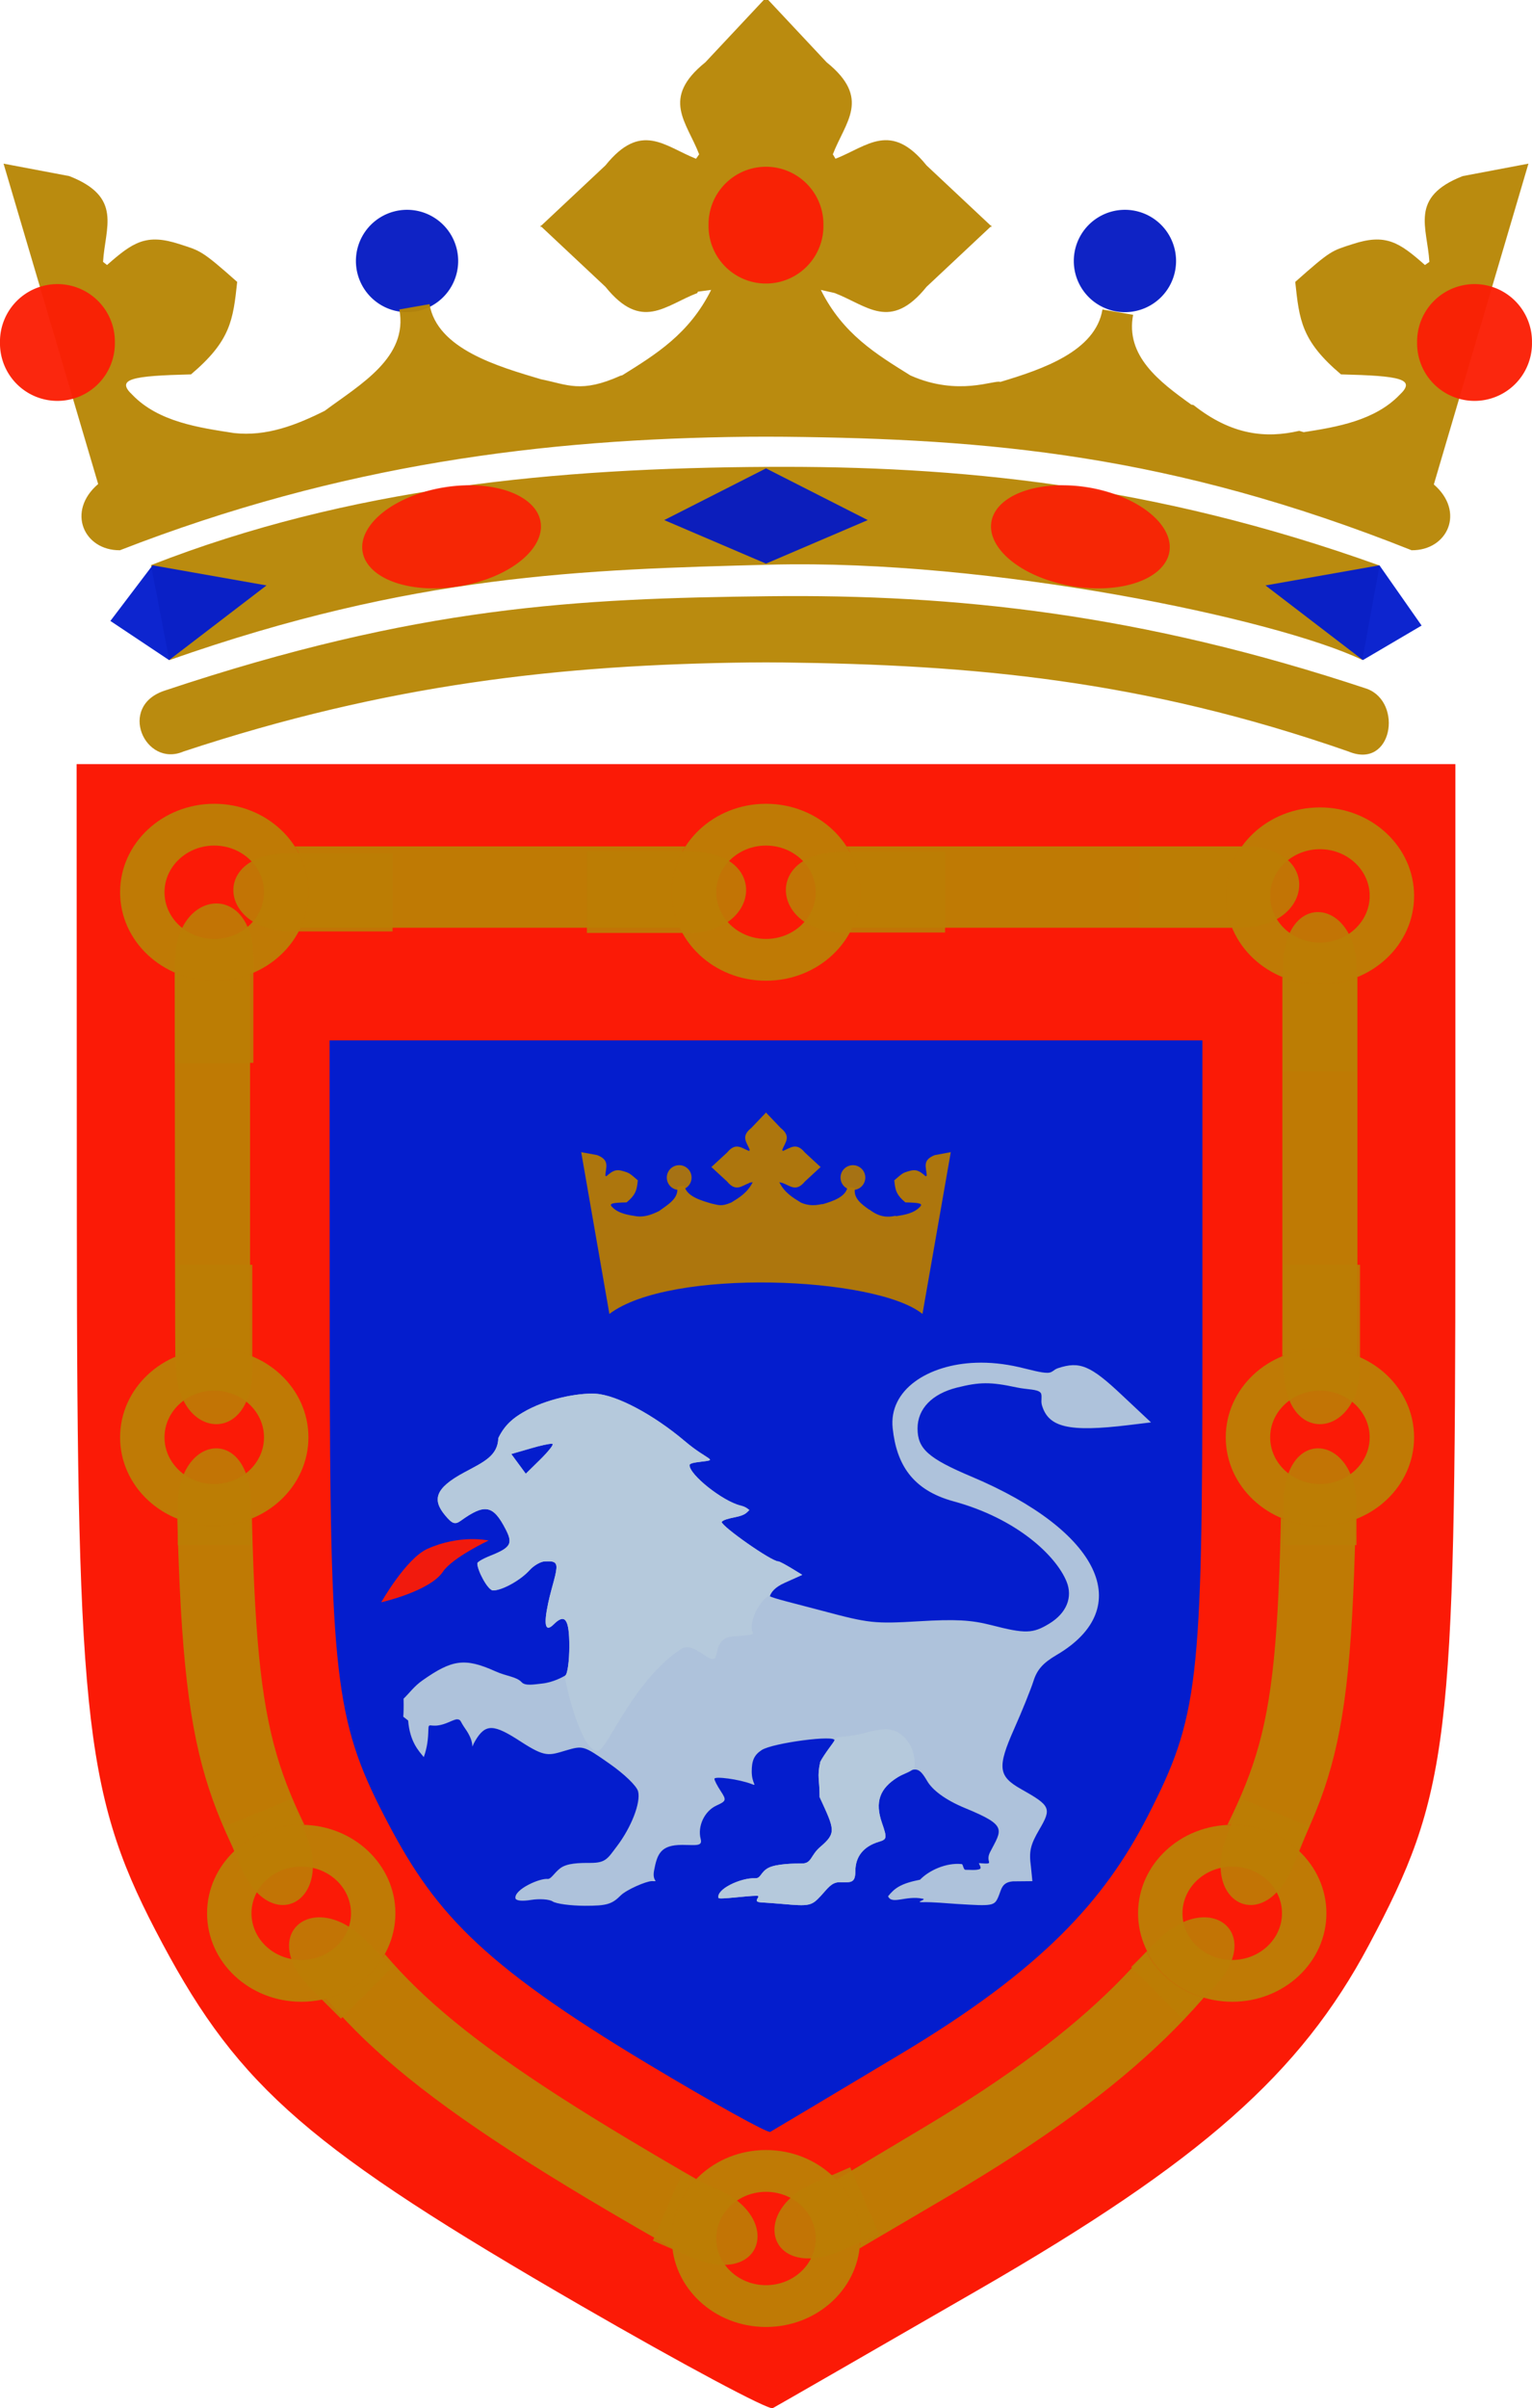 <?xml version="1.0" encoding="UTF-8" standalone="no"?>
<!-- Created with Inkscape (http://www.inkscape.org/) -->
<svg
   xmlns:dc="http://purl.org/dc/elements/1.1/"
   xmlns:cc="http://creativecommons.org/ns#"
   xmlns:rdf="http://www.w3.org/1999/02/22-rdf-syntax-ns#"
   xmlns:svg="http://www.w3.org/2000/svg"
   xmlns="http://www.w3.org/2000/svg"
   xmlns:sodipodi="http://sodipodi.sourceforge.net/DTD/sodipodi-0.dtd"
   xmlns:inkscape="http://www.inkscape.org/namespaces/inkscape"
   id="svg2"
   sodipodi:version="0.32"
   inkscape:version="0.46"
   width="500"
   height="785.277"
   version="1.0"
   sodipodi:docname="logopamplona.svg"
   inkscape:output_extension="org.inkscape.output.svg.inkscape">
  <defs
     id="defs5">
    <inkscape:perspective
       sodipodi:type="inkscape:persp3d"
       inkscape:vp_x="0 : 526.18109 : 1"
       inkscape:vp_y="0 : 1000 : 0"
       inkscape:vp_z="744.09448 : 526.18109 : 1"
       inkscape:persp3d-origin="372.04724 : 350.78739 : 1"
       id="perspective9" />
  </defs>
  <sodipodi:namedview
     inkscape:window-height="750"
     inkscape:window-width="1264"
     inkscape:pageshadow="2"
     inkscape:pageopacity="0.0"
     guidetolerance="10.0"
     gridtolerance="10.0"
     objecttolerance="10.0"
     borderopacity="1.0"
     bordercolor="#666666"
     pagecolor="#ffffff"
     id="base"
     showgrid="false"
     inkscape:zoom="0.69147539"
     inkscape:cx="370.12122"
     inkscape:cy="567.13449"
     inkscape:window-x="0"
     inkscape:window-y="14"
     inkscape:current-layer="svg2"
     showguides="true"
     inkscape:guide-bbox="true">
    <sodipodi:guide
       orientation="0,1"
       position="49.56,142.205"
       id="guide3197" />
    <sodipodi:guide
       orientation="0,1"
       position="-33.235,627.369"
       id="guide2452" />
  </sodipodi:namedview>
  <path
     sodipodi:nodetypes="cscccccsssc"
     id="path2386"
     d="M 189.596,751.812 C 101.297,700.821 78.173,680.835 53.02,633.765 C 27.867,586.694 25.15,563.849 25.075,398.765 L 25.006,249.155 L 250,249.155 L 474.994,249.155 L 474.994,401.269 C 474.994,568.598 473.002,585.008 446.71,634.338 C 424.407,676.182 392.061,704.727 319.627,746.487 C 283.884,767.094 253.54,784.539 252.196,785.253 C 250.853,785.967 222.683,770.919 189.596,751.812 z"
     style="fill:#fb1a06;fill-opacity:1;stroke:none;stroke-opacity:1" />
  <path
     style="fill:#041dcd;fill-opacity:1;stroke:none;stroke-width:0.645;stroke-opacity:1"
     d="M 211.762,673.191 C 155.865,639.692 141.226,622.851 125.304,591.928 C 109.381,561.004 107.661,545.996 107.613,437.544 L 107.57,339.257 L 250,339.257 L 392.43,339.257 L 392.43,439.189 C 392.43,549.116 391.17,559.897 374.525,592.304 C 360.407,619.794 339.931,642.258 294.077,669.692 C 271.45,683.23 252.241,694.691 251.39,695.16 C 250.54,695.629 232.707,685.743 211.762,673.191 z"
     id="path3193"
     sodipodi:nodetypes="cscccccsssc" />
  <g
     inkscape:groupmode="layer"
     id="layer1"
     inkscape:label="corona"
     transform="translate(0.247,615.731)" />
  <g
     id="g3379"
     transform="matrix(4.639,0,0,4.639,1.146,-4.755)">
    <g
       transform="translate(64.361,184.417)"
       id="g3302">
      <path
         sodipodi:type="arc"
         style="opacity:0.96;fill:#061ac3;fill-opacity:1;fill-rule:nonzero;stroke:none;stroke-width:1;stroke-linejoin:round;stroke-miterlimit:4;stroke-dasharray:none;stroke-dashoffset:0;stroke-opacity:1"
         id="path2388"
         sodipodi:cx="-164.1498"
         sodipodi:cy="-56.747105"
         sodipodi:rx="3.5967553"
         sodipodi:ry="3.5967553"
         d="M -160.553,-56.747 A 3.597,3.597 0 1 1 -167.747,-56.747 A 3.597,3.597 0 1 1 -160.553,-56.747 z"
         transform="translate(128.179,-108.3)" />
      <path
         transform="translate(178.685,-108.3)"
         d="M -160.553,-56.747 A 3.597,3.597 0 1 1 -167.747,-56.747 A 3.597,3.597 0 1 1 -160.553,-56.747 z"
         sodipodi:ry="3.5967553"
         sodipodi:rx="3.5967553"
         sodipodi:cy="-56.747105"
         sodipodi:cx="-164.1498"
         id="path2390"
         style="opacity:0.96;fill:#061ac3;fill-opacity:1;fill-rule:nonzero;stroke:none;stroke-width:1;stroke-linejoin:round;stroke-miterlimit:4;stroke-dasharray:none;stroke-dashoffset:0;stroke-opacity:1"
         sodipodi:type="arc" />
    </g>
    <path
       id="path3412"
       d="M 53.597,0.809 L 53.597,0.903 L 49.378,5.403 C 46.22,7.949 48.069,9.594 48.94,11.872 L 48.722,12.184 C 46.492,11.3 44.858,9.539 42.347,12.653 L 37.847,16.872 L 37.753,16.872 L 37.815,16.903 L 37.753,16.966 L 37.847,16.966 L 42.347,21.184 C 44.893,24.342 46.538,22.493 48.815,21.622 L 48.847,21.528 L 49.784,21.403 C 48.246,24.498 45.886,25.936 43.534,27.403 C 43.494,27.419 43.448,27.417 43.409,27.434 C 40.619,28.684 39.688,28.059 37.815,27.684 C 34.799,26.787 30.497,25.559 29.972,22.403 L 27.847,22.778 C 28.491,26.157 25.085,28.055 22.597,29.903 C 20.57,30.916 18.494,31.716 16.222,31.466 C 13.75,31.084 10.905,30.684 9.065,28.778 C 7.871,27.656 9.034,27.442 13.19,27.341 C 15.985,24.979 16.15,23.522 16.44,20.841 C 13.904,18.592 13.851,18.664 12.378,18.184 C 10.044,17.424 9.114,18.039 7.284,19.653 L 7.003,19.434 C 7.147,17 8.406,14.879 4.628,13.403 L 0.003,12.528 L 6.659,35.047 C 4.412,36.967 5.647,39.725 8.19,39.703 C 23.75,33.65 38.045,31.873 52.347,31.726 C 53.211,31.718 54.078,31.719 54.94,31.726 C 69.242,31.873 82.102,32.949 99.065,39.703 C 101.602,39.725 102.851,36.997 100.628,35.078 L 107.284,12.528 L 102.659,13.403 C 98.881,14.879 100.172,17 100.315,19.434 L 100.003,19.653 C 98.173,18.039 97.243,17.424 94.909,18.184 C 93.436,18.664 93.414,18.592 90.878,20.841 C 91.168,23.522 91.302,24.979 94.097,27.341 C 98.252,27.442 99.415,27.656 98.222,28.778 C 96.482,30.581 93.845,31.036 91.472,31.403 C 91.368,31.375 91.263,31.338 91.159,31.309 C 88.823,31.851 86.408,31.623 83.722,29.497 C 83.669,29.486 83.618,29.476 83.565,29.466 C 81.3,27.847 78.922,26.037 79.472,23.153 L 77.315,22.778 C 76.825,25.726 73.081,26.986 70.128,27.872 C 69.733,27.701 67.187,28.904 63.847,27.434 C 63.825,27.425 63.805,27.412 63.784,27.403 C 61.425,25.932 59.046,24.508 57.503,21.403 L 58.472,21.622 C 60.749,22.493 62.394,24.342 64.94,21.184 L 69.44,16.966 L 69.534,16.966 L 69.472,16.903 L 69.534,16.872 L 69.44,16.872 L 64.94,12.653 C 62.418,9.526 60.778,11.304 58.534,12.184 L 58.347,11.872 C 59.218,9.594 61.066,7.949 57.909,5.403 L 53.69,0.903 L 53.69,0.809 L 53.659,0.872 L 53.597,0.809 z M 53.847,33.841 C 38.802,33.92 24.389,35.279 10.378,40.747 L 11.659,47.428 C 28.841,41.388 40.763,41.058 53.972,40.716 C 69.428,40.317 89.535,44.514 95.597,47.414 L 96.811,40.777 C 80.804,35.026 66.92,33.771 53.847,33.841 z M 53.847,42.934 C 40.316,43.089 29.168,43.626 11.347,49.566 C 7.982,50.663 9.963,55.008 12.659,53.85 C 26.988,49.111 39.226,47.749 52.44,47.591 C 53.239,47.581 54.05,47.582 54.847,47.591 C 68.061,47.749 80.143,48.799 94.628,53.85 C 97.701,55.13 98.478,50.419 95.94,49.447 C 80.009,44.152 66.921,42.784 53.847,42.934 z"
       style="opacity:0.96;fill:#b78606;fill-opacity:1;fill-rule:nonzero;stroke:none;stroke-width:0.3;stroke-linejoin:round;stroke-miterlimit:4;stroke-dasharray:none;stroke-dashoffset:0;stroke-opacity:1"
       sodipodi:nodetypes="ccccccccccccccccsccccccccsccccccscccccccsccccccccccsccccccccccccccccccccsccccccscccc" />
    <g
       transform="translate(275.345,220.743)"
       id="g3273">
      <g
         transform="translate(-197.216,-0.626)"
         id="g3310">
        <path
           transform="translate(-152.118,-225.817)"
           d="M 81.822,30.799 A 4.041,4.041 0 1 1 73.741,30.799 A 4.041,4.041 0 1 1 81.822,30.799 z"
           sodipodi:ry="4.0406103"
           sodipodi:rx="4.0406103"
           sodipodi:cy="30.799448"
           sodipodi:cx="77.781746"
           id="path3306"
           style="opacity:0.96;fill:#fb1f05;fill-opacity:1;fill-rule:nonzero;stroke:none;stroke-width:0.3;stroke-linejoin:round;stroke-miterlimit:4;stroke-dasharray:none;stroke-dashoffset:0;stroke-opacity:1"
           sodipodi:type="arc" />
        <path
           sodipodi:type="arc"
           style="opacity:0.96;fill:#fb1f05;fill-opacity:1;fill-rule:nonzero;stroke:none;stroke-width:0.3;stroke-linejoin:round;stroke-miterlimit:4;stroke-dasharray:none;stroke-dashoffset:0;stroke-opacity:1"
           id="path3308"
           sodipodi:cx="77.781746"
           sodipodi:cy="30.799448"
           sodipodi:rx="4.0406103"
           sodipodi:ry="4.0406103"
           d="M 81.822,30.799 A 4.041,4.041 0 1 1 73.741,30.799 A 4.041,4.041 0 1 1 81.822,30.799 z"
           transform="translate(-52.418,-225.817)" />
      </g>
      <path
         transform="translate(-299.484,-234.691)"
         d="M 81.822,30.799 A 4.041,4.041 0 1 1 73.741,30.799 A 4.041,4.041 0 1 1 81.822,30.799 z"
         sodipodi:ry="4.0406103"
         sodipodi:rx="4.0406103"
         sodipodi:cy="30.799448"
         sodipodi:cx="77.781746"
         id="path3191"
         style="opacity:0.96;fill:#fb1f05;fill-opacity:1;fill-rule:nonzero;stroke:none;stroke-width:0.3;stroke-linejoin:round;stroke-miterlimit:4;stroke-dasharray:none;stroke-dashoffset:0;stroke-opacity:1"
         sodipodi:type="arc" />
    </g>
    <g
       transform="translate(-6.0904653e-3,0)"
       id="g3303">
      <path
         sodipodi:nodetypes="ccccc"
         id="path3222"
         d="M 10.491,40.761 L 18.508,42.176 L 11.653,47.423 L 7.525,44.672 L 10.491,40.761 z"
         style="opacity:0.96;fill:#041dcd;fill-opacity:1;fill-rule:nonzero;stroke:none;stroke-width:0.259;stroke-linejoin:round;stroke-miterlimit:4;stroke-dashoffset:0;stroke-opacity:1" />
      <path
         style="opacity:0.96;fill:#041dcd;fill-opacity:1;fill-rule:nonzero;stroke:none;stroke-width:0.259;stroke-linejoin:round;stroke-miterlimit:4;stroke-dashoffset:0;stroke-opacity:1"
         d="M 96.808,40.761 L 88.791,42.176 L 95.645,47.423 L 99.774,44.996 L 96.808,40.761 z"
         id="path4100"
         sodipodi:nodetypes="ccccc" />
    </g>
    <g
       id="g3294">
      <path
         style="opacity:0.96;fill:#061ac3;fill-opacity:1;fill-rule:nonzero;stroke:none;stroke-width:0.253;stroke-linejoin:round;stroke-miterlimit:4;stroke-dashoffset:0;stroke-opacity:1"
         d="M 53.643,33.948 L 60.803,37.582 L 53.643,40.643 L 46.484,37.582 L 53.643,33.948 z"
         id="rect3219"
         sodipodi:nodetypes="ccccc" />
    </g>
    <g
       transform="translate(-0.497,0)"
       id="g3298">
      <path
         sodipodi:type="arc"
         style="opacity:0.96;fill:#f82305;fill-opacity:1;fill-rule:nonzero;stroke:none;stroke-width:0.5;stroke-linejoin:round;stroke-miterlimit:4;stroke-dasharray:none;stroke-dashoffset:0;stroke-opacity:1"
         id="path3288"
         sodipodi:cx="176.50946"
         sodipodi:cy="57.827282"
         sodipodi:rx="7.569016"
         sodipodi:ry="3.6331277"
         d="M 184.078,57.827 A 7.569,3.633 0 1 1 168.94,57.827 A 7.569,3.633 0 1 1 184.078,57.827 z"
         transform="matrix(0.827,-0.14,0.164,0.954,-123.436,8.303)" />
      <path
         transform="matrix(-0.827,-0.14,-0.164,0.954,231.716,8.303)"
         d="M 184.078,57.827 A 7.569,3.633 0 1 1 168.94,57.827 A 7.569,3.633 0 1 1 184.078,57.827 z"
         sodipodi:ry="3.6331277"
         sodipodi:rx="7.569016"
         sodipodi:cy="57.827282"
         sodipodi:cx="176.50946"
         id="path3290"
         style="opacity:0.96;fill:#f82305;fill-opacity:1;fill-rule:nonzero;stroke:none;stroke-width:0.5;stroke-linejoin:round;stroke-miterlimit:4;stroke-dasharray:none;stroke-dashoffset:0;stroke-opacity:1"
         sodipodi:type="arc" />
    </g>
  </g>
  <g
     inkscape:groupmode="layer"
     id="layer3"
     inkscape:label="Muebles"
     transform="translate(0.247,615.731)">
    <g
       id="g3404"
       transform="matrix(4.639,0,0,4.639,9.58,-625.8)"
       style="stroke:none;stroke-opacity:1">
      <path
         sodipodi:nodetypes="cccccccccccccccssccccccccsccccccccccscccsssscccsscccccccccccccccc"
         style="opacity:0.96;fill:#b47a06;fill-opacity:1;fill-rule:nonzero;stroke:none;stroke-width:0.3;stroke-linejoin:round;stroke-miterlimit:4;stroke-dasharray:none;stroke-dashoffset:0;stroke-opacity:1"
         d="M 51.761,80.362 L 51.761,80.385 L 50.738,81.457 C 49.973,82.064 50.421,82.456 50.632,82.999 L 50.579,83.074 C 50.039,82.863 49.643,82.443 49.034,83.185 L 47.943,84.191 L 47.92,84.191 L 47.936,84.199 L 47.92,84.213 L 47.943,84.213 L 49.034,85.219 C 49.651,85.972 50.05,85.531 50.602,85.323 L 50.609,85.301 L 50.837,85.271 C 50.464,86.009 49.892,86.352 49.322,86.701 C 49.312,86.705 49.301,86.705 49.291,86.709 C 48.615,87.007 48.389,86.858 47.936,86.769 C 47.204,86.554 46.162,86.262 46.034,85.51 L 45.519,85.599 C 45.676,86.404 44.85,86.857 44.247,87.297 C 43.756,87.539 43.253,87.73 42.702,87.67 C 42.103,87.579 41.413,87.484 40.967,87.029 C 40.678,86.762 40.96,86.711 41.967,86.687 C 42.644,86.124 42.684,85.776 42.755,85.137 C 42.14,84.601 42.127,84.618 41.77,84.504 C 41.204,84.323 40.979,84.469 40.535,84.854 L 40.467,84.802 C 40.502,84.222 40.807,83.716 39.892,83.364 L 38.771,83.156 L 40.755,94.528 C 45.023,91.28 59.516,91.891 62.781,94.528 L 64.773,83.156 L 63.652,83.364 C 62.737,83.716 63.05,84.222 63.084,84.802 L 63.009,84.854 C 62.565,84.469 62.34,84.323 61.774,84.504 C 61.417,84.618 61.412,84.601 60.797,85.137 C 60.867,85.776 60.9,86.124 61.577,86.687 C 62.584,86.711 62.866,86.762 62.577,87.029 C 62.155,87.459 61.516,87.567 60.941,87.655 C 60.916,87.648 60.89,87.639 60.865,87.633 C 60.299,87.762 59.713,87.707 59.062,87.201 C 59.05,87.198 59.037,87.196 59.025,87.193 C 58.475,86.807 57.899,86.376 58.032,85.688 L 57.51,85.599 C 57.391,86.302 56.483,86.602 55.768,86.813 C 55.672,86.773 55.055,87.059 54.245,86.709 C 54.24,86.707 54.235,86.704 54.23,86.701 C 53.658,86.351 53.081,86.011 52.708,85.271 L 52.942,85.323 C 53.494,85.531 53.893,85.972 54.51,85.219 L 55.601,84.213 L 55.624,84.213 L 55.608,84.199 L 55.624,84.191 L 55.601,84.191 L 54.51,83.185 C 53.899,82.44 53.501,82.864 52.957,83.074 L 52.912,82.999 C 53.123,82.456 53.571,82.064 52.806,81.457 L 51.783,80.385 L 51.783,80.362 L 51.776,80.377 L 51.761,80.362 z"
         id="path3321" />
      <g
         id="g3353"
         transform="matrix(0.242,0,0,0.242,54.37,124.885)"
         style="fill:#b47a06;fill-opacity:0.961;stroke:none;stroke-opacity:1">
        <path
           transform="translate(128.179,-108.3)"
           d="M -160.553,-56.747 A 3.597,3.597 0 1 1 -167.747,-56.747 A 3.597,3.597 0 1 1 -160.553,-56.747 z"
           sodipodi:ry="3.5967553"
           sodipodi:rx="3.5967553"
           sodipodi:cy="-56.747105"
           sodipodi:cx="-164.1498"
           id="path3355"
           style="opacity:0.96;fill:#b47a06;fill-opacity:0.961;fill-rule:nonzero;stroke:none;stroke-width:1;stroke-linejoin:round;stroke-miterlimit:4;stroke-dasharray:none;stroke-dashoffset:0;stroke-opacity:1"
           sodipodi:type="arc" />
        <path
           sodipodi:type="arc"
           style="opacity:0.96;fill:#b47a06;fill-opacity:0.961;fill-rule:nonzero;stroke:none;stroke-width:1;stroke-linejoin:round;stroke-miterlimit:4;stroke-dasharray:none;stroke-dashoffset:0;stroke-opacity:1"
           id="path3357"
           sodipodi:cx="-164.1498"
           sodipodi:cy="-56.747105"
           sodipodi:rx="3.5967553"
           sodipodi:ry="3.5967553"
           d="M -160.553,-56.747 A 3.597,3.597 0 1 1 -167.747,-56.747 A 3.597,3.597 0 1 1 -160.553,-56.747 z"
           transform="translate(178.685,-108.3)" />
      </g>
    </g>
  </g>
  <path
     id="path4108"
     d="M 56.972,275.992 L 57.117,406.9 C 57.182,551.311 59.457,571.292 81.037,612.468 C 102.616,653.644 122.418,676.156 198.173,720.761 C 226.559,737.475 250.804,750.525 251.957,749.9 C 253.11,749.275 279.135,734.004 309.8,715.977 C 371.943,679.446 399.684,649.652 418.818,613.048 C 441.375,569.896 443.028,555.449 443.028,409.075 L 443.028,275.992 L 250.072,275.992 L 56.972,275.992 z M 81.617,302.522 L 250.072,302.522 L 418.528,302.522 L 418.528,420.673 C 418.528,550.672 416.901,563.416 397.217,601.741 C 380.521,634.249 356.343,660.918 302.117,693.362 C 275.358,709.372 252.673,722.816 251.667,723.371 C 250.661,723.925 229.611,712.265 204.842,697.421 C 138.738,657.806 121.323,637.875 102.493,601.306 C 83.662,564.736 81.674,547.044 81.617,418.788 L 81.617,302.522 z"
     style="fill:#bd7e05;fill-opacity:0.961;stroke:none;stroke-width:0.639;stroke-opacity:1" />
  <path
     sodipodi:nodetypes="csssc"
     style="fill:#fb1a06;fill-opacity:1;fill-rule:evenodd;stroke:none;stroke-width:0.113px;stroke-linecap:butt;stroke-linejoin:miter;stroke-opacity:1"
     d="M 250,701.082 C 233.027,701.082 219.266,713.998 219.266,729.931 C 219.266,745.864 233.027,758.78 250,758.78 C 266.972,758.78 280.734,745.864 280.734,729.931 C 280.734,713.998 266.972,701.082 250,701.082 z"
     id="path4172" />
  <path
     id="path4174"
     d="M 250,701.082 C 233.027,701.082 219.266,713.998 219.266,729.931 C 219.266,745.864 233.027,758.78 250,758.78 C 266.972,758.78 280.734,745.864 280.734,729.931 C 280.734,713.998 266.972,701.082 250,701.082 z M 250,714.709 C 258.949,714.709 266.237,721.53 266.237,729.931 C 266.237,738.332 258.949,745.153 250,745.153 C 241.051,745.153 233.763,738.332 233.763,729.931 C 233.763,721.53 241.051,714.709 250,714.709 z"
     style="fill:#bf7a05;fill-opacity:1;fill-rule:evenodd;stroke:none;stroke-width:0.113px;stroke-linecap:butt;stroke-linejoin:miter;stroke-opacity:1" />
  <g
     id="g4192"
     transform="matrix(4.639,0,0,4.639,-0.665,-1.255)">
    <path
       id="path4166"
       d="M 86.732,128.538 C 83.073,128.538 80.107,131.322 80.107,134.757 C 80.107,138.191 83.073,140.976 86.732,140.976 C 90.39,140.976 93.357,138.191 93.357,134.757 C 93.357,131.322 90.39,128.538 86.732,128.538 z"
       style="fill:#fb1a06;fill-opacity:1;fill-rule:evenodd;stroke:none;stroke-width:0.113px;stroke-linecap:butt;stroke-linejoin:miter;stroke-opacity:1"
       sodipodi:nodetypes="csssc" />
  </g>
  <path
     sodipodi:nodetypes="csssc"
     style="fill:#fb1a06;fill-opacity:1;fill-rule:evenodd;stroke:none;stroke-width:0.113px;stroke-linecap:butt;stroke-linejoin:miter;stroke-opacity:1"
     d="M 69.925,439.841 C 52.953,439.841 39.191,452.757 39.191,468.69 C 39.191,484.623 52.953,497.539 69.925,497.539 C 86.898,497.539 100.659,484.623 100.659,468.69 C 100.659,452.757 86.898,439.841 69.925,439.841 z"
     id="path4180" />
  <path
     id="path4182"
     d="M 69.925,439.841 C 52.953,439.841 39.191,452.757 39.191,468.69 C 39.191,484.623 52.953,497.539 69.925,497.539 C 86.898,497.539 100.659,484.623 100.659,468.69 C 100.659,452.757 86.898,439.841 69.925,439.841 z M 69.925,453.468 C 78.874,453.468 86.162,460.289 86.162,468.69 C 86.162,477.091 78.874,483.912 69.925,483.912 C 60.976,483.912 53.688,477.091 53.688,468.69 C 53.688,460.289 60.976,453.468 69.925,453.468 z"
     style="fill:#bf7a05;fill-opacity:1;fill-rule:evenodd;stroke:none;stroke-width:0.113px;stroke-linecap:butt;stroke-linejoin:miter;stroke-opacity:1" />
  <path
     sodipodi:nodetypes="csssc"
     style="fill:#fb1a06;fill-opacity:1;fill-rule:evenodd;stroke:none;stroke-width:0.113px;stroke-linecap:butt;stroke-linejoin:miter;stroke-opacity:1"
     d="M 250,262.097 C 233.027,262.097 219.266,275.013 219.266,290.946 C 219.266,306.879 233.027,319.795 250,319.795 C 266.973,319.795 280.734,306.879 280.734,290.946 C 280.734,275.013 266.973,262.097 250,262.097 z"
     id="path4188" />
  <path
     id="path4190"
     d="M 250,262.097 C 233.027,262.097 219.266,275.013 219.266,290.946 C 219.266,306.879 233.027,319.795 250,319.795 C 266.973,319.795 280.734,306.879 280.734,290.946 C 280.734,275.013 266.973,262.097 250,262.097 z M 250,275.724 C 258.949,275.724 266.237,282.545 266.237,290.946 C 266.237,299.347 258.949,306.168 250,306.168 C 241.051,306.168 233.763,299.347 233.763,290.946 C 233.763,282.545 241.051,275.724 250,275.724 z"
     style="fill:#bf7a05;fill-opacity:1;fill-rule:evenodd;stroke:none;stroke-width:0.113px;stroke-linecap:butt;stroke-linejoin:miter;stroke-opacity:1" />
  <path
     id="path4184"
     d="M 69.925,262.097 C 52.953,262.097 39.191,275.013 39.191,290.946 C 39.191,306.879 52.953,319.795 69.925,319.795 C 86.898,319.795 100.659,306.879 100.659,290.946 C 100.659,275.013 86.898,262.097 69.925,262.097 z"
     style="fill:#fb1a06;fill-opacity:1;fill-rule:evenodd;stroke:none;stroke-width:0.113px;stroke-linecap:butt;stroke-linejoin:miter;stroke-opacity:1"
     sodipodi:nodetypes="csssc" />
  <path
     style="fill:#bf7a05;fill-opacity:1;fill-rule:evenodd;stroke:none;stroke-width:0.113px;stroke-linecap:butt;stroke-linejoin:miter;stroke-opacity:1"
     d="M 69.925,262.097 C 52.953,262.097 39.191,275.013 39.191,290.946 C 39.191,306.879 52.953,319.795 69.925,319.795 C 86.898,319.795 100.659,306.879 100.659,290.946 C 100.659,275.013 86.898,262.097 69.925,262.097 z M 69.925,275.724 C 78.874,275.724 86.162,282.545 86.162,290.946 C 86.162,299.347 78.874,306.168 69.925,306.168 C 60.976,306.168 53.688,299.347 53.688,290.946 C 53.688,282.545 60.976,275.724 69.925,275.724 z"
     id="path4186" />
  <path
     style="opacity:0.96;fill:#bc7e05;fill-opacity:0.937;fill-rule:nonzero;stroke:none;stroke-width:0.5;stroke-linejoin:round;stroke-miterlimit:4;stroke-dashoffset:0;stroke-opacity:1"
     d="M 128.131,278.182 L 94.947,278.182 C 68.643,277.751 71.191,303.596 94.947,303.716 L 128.131,303.716 L 128.131,278.182 z"
     id="rect2459"
     sodipodi:nodetypes="ccccc" />
  <path
     sodipodi:nodetypes="ccccc"
     id="path2462"
     d="M 82.689,346.568 L 82.689,313.384 C 83.12,287.08 57.276,289.628 57.156,313.384 L 57.156,346.568 L 82.689,346.568 z"
     style="opacity:0.96;fill:#bc7e05;fill-opacity:0.937;fill-rule:nonzero;stroke:none;stroke-width:0.5;stroke-linejoin:round;stroke-miterlimit:4;stroke-dashoffset:0;stroke-opacity:1" />
  <g
     id="g2520"
     transform="matrix(4.639,0,0,4.639,0.549,-1.255)">
    <path
       style="opacity:0.96;fill:#bc7e05;fill-opacity:0.937;fill-rule:nonzero;stroke:none;stroke-width:0.5;stroke-linejoin:round;stroke-miterlimit:4;stroke-dashoffset:0;stroke-opacity:1"
       d="M 41.171,60.129 L 48.324,60.129 C 53.994,60.032 53.445,65.82 48.324,65.847 L 41.171,65.847 L 41.171,60.129 z"
       id="path2506"
       sodipodi:nodetypes="ccccc" />
    <path
       sodipodi:nodetypes="ccccc"
       id="path2508"
       d="M 66.373,60.155 L 59.22,60.155 C 53.55,60.06 54.099,65.793 59.22,65.82 L 66.373,65.82 L 66.373,60.155 z"
       style="opacity:0.96;fill:#bc7e05;fill-opacity:0.937;fill-rule:nonzero;stroke:none;stroke-width:0.5;stroke-linejoin:round;stroke-miterlimit:4;stroke-dashoffset:0;stroke-opacity:1" />
  </g>
  <path
     style="opacity:0.96;fill:#bc7e05;fill-opacity:0.937;fill-rule:nonzero;stroke:none;stroke-width:0.5;stroke-linejoin:round;stroke-miterlimit:4;stroke-dashoffset:0;stroke-opacity:1"
     d="M 82.338,412.431 L 82.338,445.615 C 82.757,471.919 57.623,469.371 57.507,445.615 L 57.507,412.431 L 82.338,412.431 z"
     id="path2464"
     sodipodi:nodetypes="ccccc" />
  <path
     sodipodi:nodetypes="ccccc"
     id="path2466"
     d="M 81.812,503.832 L 81.812,491.06 C 82.213,464.755 58.145,467.303 58.033,491.06 L 58.033,503.832 L 81.812,503.832 z"
     style="opacity:0.96;fill:#bc7e05;fill-opacity:0.937;fill-rule:nonzero;stroke:none;stroke-width:0.5;stroke-linejoin:round;stroke-miterlimit:4;stroke-dashoffset:0;stroke-opacity:1" />
  <g
     id="g2530"
     transform="matrix(4.639,0,0,4.639,1.146,-1.255)">
    <path
       id="path4176"
       d="M 21.336,128.538 C 17.677,128.538 14.711,131.322 14.711,134.757 C 14.711,138.191 17.677,140.976 21.336,140.976 C 24.994,140.976 27.961,138.191 27.961,134.757 C 27.961,131.322 24.994,128.538 21.336,128.538 z"
       style="fill:#fb1a06;fill-opacity:1;fill-rule:evenodd;stroke:none;stroke-width:0.113px;stroke-linecap:butt;stroke-linejoin:miter;stroke-opacity:1"
       sodipodi:nodetypes="csssc"
       transform="translate(-0.39,0)" />
    <path
       style="fill:#bf7a05;fill-opacity:1;fill-rule:evenodd;stroke:none;stroke-width:0.113px;stroke-linecap:butt;stroke-linejoin:miter;stroke-opacity:1"
       d="M 21.336,128.538 C 17.677,128.538 14.711,131.322 14.711,134.757 C 14.711,138.191 17.677,140.976 21.336,140.976 C 24.994,140.976 27.961,138.191 27.961,134.757 C 27.961,131.322 24.994,128.538 21.336,128.538 z M 21.336,131.476 C 23.265,131.476 24.836,132.946 24.836,134.757 C 24.836,136.568 23.265,138.038 21.336,138.038 C 19.407,138.038 17.836,136.568 17.836,134.757 C 17.836,132.946 19.407,131.476 21.336,131.476 z"
       id="path4178"
       transform="translate(-0.39,0)" />
    <path
       sodipodi:nodetypes="ccccc"
       id="path2468"
       d="M 23.739,142.163 L 21.791,140.218 C 17.717,136.274 21.771,132.99 25.412,136.591 L 27.36,138.536 L 23.739,142.163 z"
       style="opacity:0.96;fill:#bc7e05;fill-opacity:0.937;fill-rule:nonzero;stroke:none;stroke-width:0.5;stroke-linejoin:round;stroke-miterlimit:4;stroke-dashoffset:0;stroke-opacity:1" />
    <path
       style="opacity:0.96;fill:#bc7e05;fill-opacity:0.937;fill-rule:nonzero;stroke:none;stroke-width:0.5;stroke-linejoin:round;stroke-miterlimit:4;stroke-dashoffset:0;stroke-opacity:1"
       d="M 15.527,128.655 L 16.565,131.205 C 18.623,136.489 23.221,134.024 21.312,129.272 L 20.274,126.722 L 15.527,128.655 z"
       id="path2470"
       sodipodi:nodetypes="ccccc" />
  </g>
  <g
     id="g2516"
     transform="matrix(4.639,0,0,4.639,-1.222,-1.255)">
    <path
       sodipodi:nodetypes="ccccc"
       id="path2472"
       d="M 46.196,157.769 L 48.723,158.862 C 53.892,161.194 55.449,156.214 50.759,154.158 L 48.232,153.065 L 46.196,157.769 z"
       style="opacity:0.96;fill:#bc7e05;fill-opacity:0.937;fill-rule:nonzero;stroke:none;stroke-width:0.5;stroke-linejoin:round;stroke-miterlimit:4;stroke-dashoffset:0;stroke-opacity:1" />
    <path
       style="opacity:0.96;fill:#bc7e05;fill-opacity:0.937;fill-rule:nonzero;stroke:none;stroke-width:0.5;stroke-linejoin:round;stroke-miterlimit:4;stroke-dashoffset:0;stroke-opacity:1"
       d="M 62.112,157.315 L 59.585,158.408 C 54.416,160.74 52.859,155.76 57.549,153.704 L 60.076,152.611 L 62.112,157.315 z"
       id="path2474"
       sodipodi:nodetypes="ccccc" />
  </g>
  <g
     id="g2484"
     transform="matrix(4.639,0,0,4.639,101.294,-1.255)">
    <path
       sodipodi:nodetypes="csssc"
       style="fill:#fb1a06;fill-opacity:1;fill-rule:evenodd;stroke:none;stroke-width:0.113px;stroke-linecap:butt;stroke-linejoin:miter;stroke-opacity:1"
       d="M 71.026,95.083 C 74.685,95.083 77.651,97.867 77.651,101.302 C 77.651,104.736 74.685,107.521 71.026,107.521 C 67.368,107.521 64.401,104.736 64.401,101.302 C 64.401,97.867 67.368,95.083 71.026,95.083 z"
       id="path2476" />
    <path
       id="path2478"
       d="M 71.026,95.083 C 74.685,95.083 77.651,97.867 77.651,101.302 C 77.651,104.736 74.685,107.521 71.026,107.521 C 67.368,107.521 64.401,104.736 64.401,101.302 C 64.401,97.867 67.368,95.083 71.026,95.083 z M 71.026,98.021 C 69.097,98.021 67.526,99.491 67.526,101.302 C 67.526,103.113 69.097,104.583 71.026,104.583 C 72.955,104.583 74.526,103.113 74.526,101.302 C 74.526,99.491 72.955,98.021 71.026,98.021 z"
       style="fill:#bf7a05;fill-opacity:1;fill-rule:evenodd;stroke:none;stroke-width:0.113px;stroke-linecap:butt;stroke-linejoin:miter;stroke-opacity:1" />
    <path
       style="opacity:0.96;fill:#bc7e05;fill-opacity:0.937;fill-rule:nonzero;stroke:none;stroke-width:0.5;stroke-linejoin:round;stroke-miterlimit:4;stroke-dashoffset:0;stroke-opacity:1"
       d="M 68.495,89.175 L 68.495,96.328 C 68.405,101.998 73.823,101.449 73.848,96.328 L 73.848,89.175 L 68.495,89.175 z"
       id="path2480"
       sodipodi:nodetypes="ccccc" />
    <path
       sodipodi:nodetypes="ccccc"
       id="path2482"
       d="M 68.474,108.877 L 68.474,106.124 C 68.387,100.454 73.575,101.003 73.599,106.124 L 73.599,108.877 L 68.474,108.877 z"
       style="opacity:0.96;fill:#bc7e05;fill-opacity:0.937;fill-rule:nonzero;stroke:none;stroke-width:0.5;stroke-linejoin:round;stroke-miterlimit:4;stroke-dashoffset:0;stroke-opacity:1" />
  </g>
  <path
     sodipodi:nodetypes="csssc"
     style="fill:#fb1a06;fill-opacity:1;fill-rule:evenodd;stroke:none;stroke-width:0.113px;stroke-linecap:butt;stroke-linejoin:miter;stroke-opacity:1"
     d="M 430.788,263.282 C 447.761,263.282 461.522,276.199 461.522,292.131 C 461.522,308.064 447.761,320.981 430.788,320.981 C 413.816,320.981 400.054,308.064 400.054,292.131 C 400.054,276.199 413.816,263.282 430.788,263.282 z"
     id="path2498" />
  <path
     id="path2500"
     d="M 430.788,263.282 C 447.761,263.282 461.522,276.199 461.522,292.131 C 461.522,308.064 447.761,320.981 430.788,320.981 C 413.816,320.981 400.054,308.064 400.054,292.131 C 400.054,276.199 413.816,263.282 430.788,263.282 z M 430.788,276.91 C 421.839,276.91 414.551,283.731 414.551,292.131 C 414.551,300.532 421.839,307.353 430.788,307.353 C 439.737,307.353 447.025,300.532 447.025,292.131 C 447.025,283.731 439.737,276.91 430.788,276.91 z"
     style="fill:#bf7a05;fill-opacity:1;fill-rule:evenodd;stroke:none;stroke-width:0.113px;stroke-linecap:butt;stroke-linejoin:miter;stroke-opacity:1" />
  <path
     sodipodi:nodetypes="ccccc"
     id="path2502"
     d="M 372.063,275.996 L 405.247,275.996 C 431.551,275.55 429.003,302.328 405.247,302.452 L 372.063,302.452 L 372.063,275.996 z"
     style="opacity:0.96;fill:#bc7e05;fill-opacity:0.937;fill-rule:nonzero;stroke:none;stroke-width:0.5;stroke-linejoin:round;stroke-miterlimit:4;stroke-dashoffset:0;stroke-opacity:1" />
  <path
     style="opacity:0.96;fill:#bc7e05;fill-opacity:0.937;fill-rule:nonzero;stroke:none;stroke-width:0.5;stroke-linejoin:round;stroke-miterlimit:4;stroke-dashoffset:0;stroke-opacity:1"
     d="M 418.792,349.377 L 418.792,316.193 C 418.387,289.889 442.676,292.437 442.789,316.193 L 442.789,349.377 L 418.792,349.377 z"
     id="path2504"
     sodipodi:nodetypes="ccccc" />
  <g
     id="g2536"
     transform="matrix(-4.639,0,0,4.639,499.335,-1.255)">
    <path
       transform="translate(-0.39,0)"
       sodipodi:nodetypes="csssc"
       style="fill:#fb1a06;fill-opacity:1;fill-rule:evenodd;stroke:none;stroke-width:0.113px;stroke-linecap:butt;stroke-linejoin:miter;stroke-opacity:1"
       d="M 21.336,128.538 C 17.677,128.538 14.711,131.322 14.711,134.757 C 14.711,138.191 17.677,140.976 21.336,140.976 C 24.994,140.976 27.961,138.191 27.961,134.757 C 27.961,131.322 24.994,128.538 21.336,128.538 z"
       id="path2538" />
    <path
       transform="translate(-0.39,0)"
       id="path2540"
       d="M 21.336,128.538 C 17.677,128.538 14.711,131.322 14.711,134.757 C 14.711,138.191 17.677,140.976 21.336,140.976 C 24.994,140.976 27.961,138.191 27.961,134.757 C 27.961,131.322 24.994,128.538 21.336,128.538 z M 21.336,131.476 C 23.265,131.476 24.836,132.946 24.836,134.757 C 24.836,136.568 23.265,138.038 21.336,138.038 C 19.407,138.038 17.836,136.568 17.836,134.757 C 17.836,132.946 19.407,131.476 21.336,131.476 z"
       style="fill:#bf7a05;fill-opacity:1;fill-rule:evenodd;stroke:none;stroke-width:0.113px;stroke-linecap:butt;stroke-linejoin:miter;stroke-opacity:1" />
    <path
       style="opacity:0.96;fill:#bc7e05;fill-opacity:0.937;fill-rule:nonzero;stroke:none;stroke-width:0.5;stroke-linejoin:round;stroke-miterlimit:4;stroke-dashoffset:0;stroke-opacity:1"
       d="M 24.439,142.163 L 22.491,140.218 C 18.417,136.274 22.471,132.99 26.112,136.591 L 28.06,138.536 L 24.439,142.163 z"
       id="path2542"
       sodipodi:nodetypes="ccccc" />
    <path
       sodipodi:nodetypes="ccccc"
       id="path2544"
       d="M 15.527,128.655 L 16.565,131.205 C 18.623,136.489 23.221,134.024 21.312,129.272 L 20.274,126.722 L 15.527,128.655 z"
       style="opacity:0.96;fill:#bc7e05;fill-opacity:0.937;fill-rule:nonzero;stroke:none;stroke-width:0.5;stroke-linejoin:round;stroke-miterlimit:4;stroke-dashoffset:0;stroke-opacity:1" />
  </g>
  <g
     id="g4573"
     transform="matrix(1.353,0,0,1.353,614.316,-191.19)">
    <g
       style="stroke:none"
       id="g3798">
      <path
         style="opacity:0.96;fill:#b5c9db;fill-opacity:1;fill-rule:nonzero;stroke:none;stroke-width:1;stroke-linejoin:round;stroke-miterlimit:4;stroke-dasharray:none;stroke-dashoffset:0;stroke-opacity:1"
         d="M -218.615,469.735 C -230.255,470.139 -239.69,476.301 -238.709,485.516 C -237.788,494.16 -234.02,500.413 -224.019,503.137 C -208.688,507.311 -199.312,516.266 -196.771,522.453 C -195.212,526.251 -196.763,530.071 -200.928,532.61 C -204.902,535.033 -206.713,535.08 -214.865,532.985 C -219.835,531.707 -223.617,531.522 -232.459,532.047 C -243.042,532.675 -244.43,532.521 -255.459,529.578 C -261.914,527.856 -267.845,526.459 -268.352,525.974 C -268.045,525.12 -267.297,523.897 -264.771,522.766 L -260.521,520.86 C -260.521,520.86 -265.663,517.61 -266.303,517.61 C -267.964,517.61 -279.843,509.26 -279.96,508.113 C -279.642,507.629 -278.339,507.286 -276.678,506.953 C -274.205,506.459 -273.94,505.849 -273.285,505.23 C -273.82,504.827 -274.153,504.467 -275.459,504.141 C -279.75,503.07 -287.709,496.758 -287.709,494.422 C -287.709,493.977 -286.513,493.783 -285.084,493.61 C -280.571,493.062 -283.156,493.443 -288.834,488.641 C -296.441,482.207 -305.335,477.488 -310.396,477.203 C -314.547,476.97 -322.397,478.416 -327.99,481.766 C -329.982,482.959 -332.213,484.52 -333.834,487.891 C -333.976,492.195 -337.354,493.651 -342.053,496.172 C -349.211,500.013 -349.787,502.809 -346.615,506.578 C -344.904,508.611 -344.258,508.799 -342.865,507.797 C -337.081,503.638 -335.083,504.028 -332.084,509.828 C -330.266,513.344 -330.799,514.277 -335.771,516.266 C -337.924,517.128 -338.902,517.834 -338.902,518.076 C -338.902,519.792 -336.353,524.61 -335.115,524.61 C -332.92,524.61 -328.514,522.178 -326.303,519.735 C -325.256,518.578 -323.567,517.61 -322.553,517.61 C -321.548,517.61 -320.018,517.372 -319.839,518.669 C -319.629,520.195 -320.926,523.554 -321.803,527.641 C -322.951,532.994 -322.491,534.798 -320.49,532.797 C -317.753,530.06 -316.709,531.507 -316.709,538.047 C -316.709,541.59 -317.141,544.778 -317.678,545.11 C -318.214,545.442 -320.598,546.769 -323.284,547.056 C -325.256,547.267 -327.341,547.667 -328.191,546.745 C -329.457,545.371 -331.793,545.34 -334.521,544.11 C -341.954,540.757 -345.034,541.321 -352.053,546.235 C -354.215,547.749 -355.144,549.211 -356.69,550.698 C -356.646,552.768 -356.682,554.111 -356.764,555.044 L -355.589,555.962 C -355.158,561.153 -353.02,563.297 -351.812,564.777 C -350.981,562.411 -350.764,560.501 -350.709,558.167 C -350.661,556.212 -350.286,557.833 -347.115,556.86 C -345.692,556.423 -344.311,555.595 -343.692,555.678 C -342.774,555.802 -343.16,556.025 -341.8,557.952 C -339.575,561.104 -340.277,562.647 -340.046,562.144 C -339.947,561.93 -339.781,561.497 -339.428,560.891 C -336.916,556.584 -334.878,556.849 -328.459,561.016 C -322.512,564.877 -321.685,564.405 -317.615,563.203 C -313.388,561.955 -313.286,561.98 -307.021,566.36 C -303.414,568.882 -300.442,571.745 -300.115,573.047 C -299.438,575.746 -301.75,581.711 -305.271,586.328 C -307.436,589.167 -307.872,590.28 -311.578,590.281 C -314.378,590.28 -317.309,590.312 -318.959,591.61 C -320.357,592.71 -321.084,594.146 -321.885,594.146 C -323.774,593.89 -329.963,596.621 -329.709,598.766 C -329.637,599.375 -328.223,599.565 -325.959,599.203 C -323.896,598.874 -321.534,599.031 -320.709,599.578 C -319.884,600.126 -316.403,600.601 -312.99,600.61 C -307.694,600.623 -306.437,600.244 -304.303,598.11 C -302.928,596.735 -298.155,594.671 -296.816,594.671 C -294.827,594.671 -296.806,594.99 -296.271,592.141 C -295.515,588.11 -294.669,585.939 -289.488,585.939 C -286.235,585.939 -284.535,586.377 -285.021,584.516 C -285.83,581.424 -284.096,577.769 -281.209,576.453 C -278.837,575.373 -278.763,575.144 -280.178,572.985 C -281.007,571.719 -281.709,570.379 -281.709,570.016 C -281.709,569.324 -275.706,570.118 -272.715,571.275 C -271.248,571.843 -272.709,571.239 -272.709,568.235 C -272.709,565.555 -272.097,564.255 -270.303,563.078 C -267.683,561.362 -252.082,559.306 -252.76,560.801 C -252.987,561.299 -255.11,563.822 -256.178,565.922 C -256.988,569.634 -256.334,570.009 -256.334,574.422 C -252.672,582.42 -252.239,583.061 -256.209,586.453 C -258.534,588.44 -258.237,590.415 -260.577,590.415 C -262.324,590.415 -266.792,590.462 -268.709,591.485 C -270.626,592.508 -270.456,594.035 -271.891,593.976 C -275.388,593.831 -281.361,596.644 -280.709,598.735 C -280.578,599.154 -273.832,598.193 -271.495,598.206 C -270.144,598.213 -272.859,599.649 -270.469,599.793 C -268.723,599.898 -266.902,600.029 -265.303,600.172 C -258.796,600.754 -258.291,600.652 -256.021,598.203 C -254.479,596.54 -253.485,594.939 -251.585,594.939 C -248.896,594.939 -247.709,595.306 -247.709,592.266 C -247.709,588.762 -245.764,586.322 -242.084,585.203 C -240.071,584.592 -240.014,584.348 -241.303,580.61 C -243.03,575.596 -241.875,572.302 -237.459,569.61 C -233.133,566.972 -232.439,567.067 -230.365,570.578 C -229.177,572.59 -226.311,574.985 -221.146,577.11 C -210.942,581.308 -212.352,582.157 -215.209,587.672 C -216.573,590.305 -213.628,590.631 -217.836,590.341 C -218.145,590.32 -217.138,591.393 -217.643,591.716 C -218.334,592.158 -220.568,591.897 -221.072,591.944 C -221.72,592.005 -221.649,590.605 -222.066,590.561 C -225.834,590.167 -229.988,592.11 -232.108,594.324 C -236.906,595.272 -238.298,596.443 -239.821,598.321 C -238.906,600.436 -235.498,598.057 -231.454,598.908 C -230.358,599.138 -233.599,599.781 -231.433,599.742 C -228.874,599.696 -225.888,600.005 -223.209,600.172 C -214.511,600.714 -214.175,600.655 -213.209,598.422 C -212.466,596.706 -212.463,594.953 -209.697,594.724 L -205.008,594.68 L -205.365,591.11 C -205.859,587.504 -205.495,585.923 -203.334,582.235 C -200.324,577.1 -200.592,576.502 -207.74,572.485 C -213.267,569.378 -213.517,567.22 -209.396,557.953 C -207.483,553.65 -205.382,548.451 -204.74,546.422 C -203.879,543.704 -202.427,542.076 -199.178,540.172 C -179.827,528.832 -188.665,510.27 -219.646,497.203 C -230.115,492.788 -232.709,490.483 -232.709,485.578 C -232.709,480.849 -229.237,477.245 -223.24,475.735 C -217.743,474.351 -215.1,474.335 -208.865,475.672 C -206.185,476.247 -203.809,476.055 -203.028,476.964 C -202.553,477.517 -203.023,478.866 -202.72,479.922 C -201.172,485.321 -196.24,486.508 -181.803,484.766 L -176.396,484.11 L -183.428,477.516 C -190.966,470.413 -193.576,469.302 -198.834,471.047 C -199.946,471.417 -200.131,472.139 -201.319,472.164 C -202.893,472.197 -205.584,471.4 -208.209,470.797 C -211.853,469.961 -215.356,469.622 -218.615,469.735 z M -320.928,489.266 C -320.835,489.271 -320.771,489.303 -320.74,489.328 C -320.493,489.528 -321.843,491.204 -323.74,493.078 L -327.209,496.485 L -328.959,494.11 L -330.709,491.735 L -325.959,490.36 C -323.672,489.691 -321.577,489.231 -320.928,489.266 z"
         id="rect2392"
         sodipodi:nodetypes="cssssssscccscscsssssscssssssssssssssssssccccsscscsssssssscssssscsssssscsscccsssssscssssssssssssssccscsscccssssssssscscccsssccscccccc" />
      <path
         style="opacity:0.96;fill:#fb1a06;fill-opacity:1;fill-rule:nonzero;stroke:none;stroke-width:1;stroke-linejoin:round;stroke-miterlimit:4;stroke-dashoffset:0;stroke-opacity:1"
         d="M -350.944,514.59 C -343.04,511.035 -336.187,512.578 -336.187,512.578 C -336.187,512.578 -344.927,516.711 -347.188,520.091 C -350.355,524.824 -362.08,527.469 -362.08,527.469 C -362.08,527.469 -356.092,516.905 -350.944,514.59 z"
         id="rect3165"
         sodipodi:nodetypes="ccscs" />
      <path
         sodipodi:nodetypes="cccscscsssssscsssssssssssssssssssccscccccc"
         id="path3208"
         d="M -268.352,525.974 C -268.045,525.12 -267.297,523.897 -264.771,522.766 L -260.521,520.86 C -260.521,520.86 -265.663,517.61 -266.303,517.61 C -267.964,517.61 -279.843,509.26 -279.96,508.113 C -279.642,507.629 -278.339,507.286 -276.678,506.953 C -274.205,506.459 -273.94,505.849 -273.285,505.23 C -273.82,504.827 -274.153,504.467 -275.459,504.141 C -279.75,503.07 -287.709,496.758 -287.709,494.422 C -287.709,493.977 -286.513,493.783 -285.084,493.61 C -280.571,493.062 -283.156,493.443 -288.834,488.641 C -296.441,482.207 -305.335,477.488 -310.396,477.203 C -314.547,476.97 -322.397,478.416 -327.99,481.766 C -329.982,482.959 -332.213,484.52 -333.834,487.891 C -333.976,492.195 -337.354,493.651 -342.053,496.172 C -349.211,500.013 -349.787,502.809 -346.615,506.578 C -344.904,508.611 -344.258,508.799 -342.865,507.797 C -337.081,503.638 -335.083,504.028 -332.084,509.828 C -330.266,513.344 -330.799,514.277 -335.771,516.266 C -337.924,517.128 -338.902,517.834 -338.902,518.076 C -338.902,519.792 -336.353,524.61 -335.115,524.61 C -332.92,524.61 -328.514,522.178 -326.303,519.735 C -325.256,518.578 -323.567,517.61 -322.553,517.61 C -321.548,517.61 -320.018,517.372 -319.839,518.669 C -319.629,520.195 -320.926,523.554 -321.803,527.641 C -322.951,532.994 -322.491,534.798 -320.49,532.797 C -317.753,530.06 -316.709,531.507 -316.709,538.047 C -316.709,541.59 -317.141,544.778 -317.678,545.11 C -318.214,545.442 -313.717,564.405 -309.646,563.203 C -307.309,562.513 -301.294,546.394 -289.772,538.75 C -286.447,536.545 -282.192,543.489 -281.285,540.288 C -280.819,538.644 -280.726,535.977 -277.201,535.69 C -274.393,535.461 -272.235,535.356 -272.39,534.998 C -273.866,531.575 -269.616,525.721 -268.352,525.974 z M -320.928,489.266 C -320.835,489.271 -320.771,489.303 -320.74,489.328 C -320.493,489.528 -321.843,491.204 -323.74,493.078 L -327.209,496.485 L -328.959,494.11 L -330.709,491.735 L -325.959,490.36 C -323.672,489.691 -321.577,489.231 -320.928,489.266 z"
         style="opacity:0.96;fill:#b5c9db;fill-opacity:1;fill-rule:nonzero;stroke:none;stroke-width:1;stroke-linejoin:round;stroke-miterlimit:4;stroke-dasharray:none;stroke-dashoffset:0;stroke-opacity:1" />
    </g>
    <path
       style="opacity:0.96;fill:#b5c9db;fill-opacity:1;fill-rule:nonzero;stroke:none;stroke-width:1;stroke-linejoin:round;stroke-miterlimit:4;stroke-dasharray:none;stroke-dashoffset:0;stroke-opacity:1"
       d="M -245.464,558.96 C -251.954,560.547 -252.082,559.306 -252.76,560.801 C -253.096,561.519 -255.347,564.298 -256.178,565.922 C -256.988,569.634 -256.334,570.009 -256.334,574.422 C -252.672,582.215 -252.239,583.041 -256.209,586.453 C -258.528,588.447 -258.237,590.415 -260.577,590.415 C -262.324,590.415 -266.792,590.462 -268.709,591.485 C -270.626,592.508 -270.456,594.035 -271.891,593.976 C -275.388,593.831 -281.361,596.644 -280.709,598.735 C -280.578,599.154 -273.832,598.193 -271.495,598.206 C -270.144,598.213 -272.859,599.649 -270.469,599.793 C -268.723,599.898 -266.902,600.029 -265.303,600.172 C -258.796,600.754 -258.291,600.652 -256.021,598.203 C -254.479,596.54 -253.485,594.939 -251.585,594.939 C -248.896,594.939 -247.709,595.306 -247.709,592.266 C -247.709,588.762 -245.764,586.322 -242.084,585.203 C -240.071,584.592 -240.014,584.348 -241.303,580.61 C -243.03,575.596 -241.849,572.344 -237.459,569.61 C -236.191,568.82 -233.54,568.161 -233.433,567.045 C -233.06,563.13 -235.439,558.718 -239.659,558.083 C -241.118,557.863 -243.563,558.495 -245.464,558.96 z"
       id="path3210"
       sodipodi:nodetypes="ccccsssssscssssssssss" />
  </g>
</svg>

